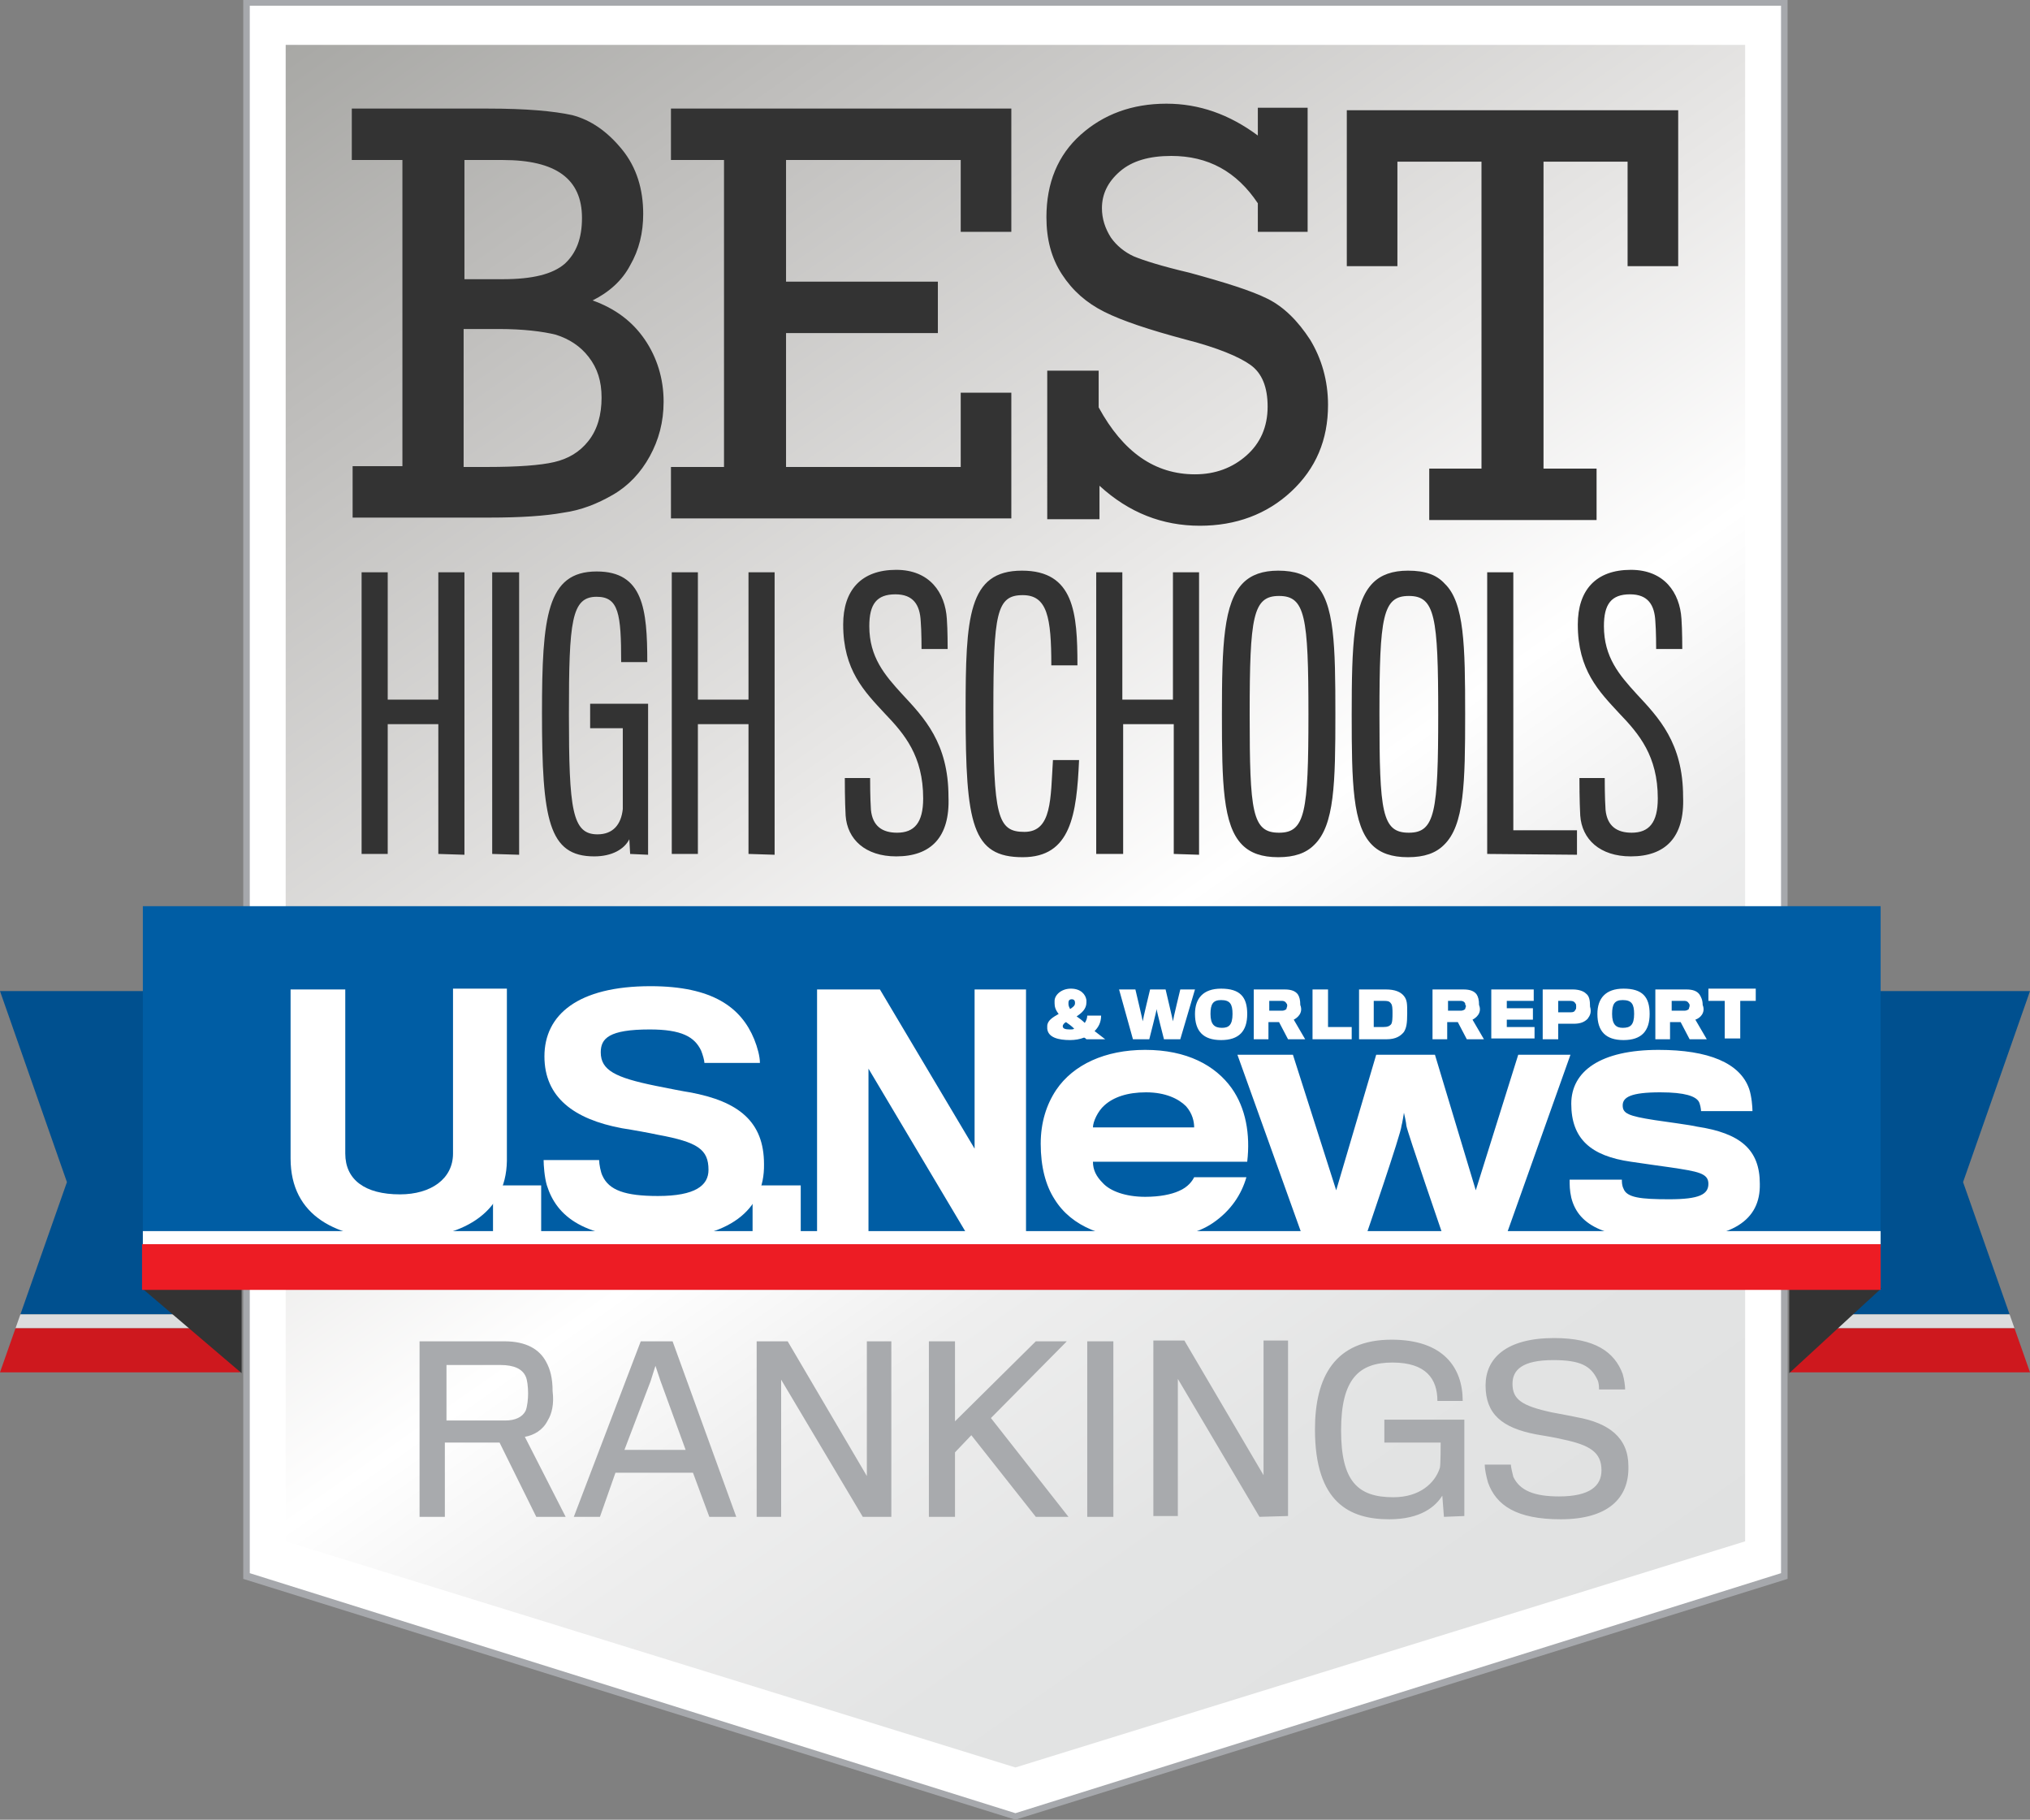 <svg xmlns="http://www.w3.org/2000/svg" xml:space="preserve" id="Layer_1" x="0" y="0" style="enable-background:new 0 0 248.7 222.9" version="1.1" viewBox="0 0 248.7 222.9"><rect x="0" y="0" width="248.7" height="222.9" fill="#808080" stroke="none"/><style>.st0{fill:#fff}.st4{fill:#333}.st5{fill:#00508f}.st6{fill:#dcddde}.st7{fill:#ce181e}</style><path d="M30.2 193V.4h188.4V193l-94.2 29.5z" class="st0"/><path d="M218.2.7v192l-93.8 29.4-93.8-29.4V.7h187.6m.8-.7H29.8v193.4l94.6 29.5 94.6-29.5V0z" style="fill:#a6a8ac"/><linearGradient id="SVGID_1_" x1="51.927" x2="196.873" y1="231.152" y2="24.148" gradientTransform="matrix(1 0 0 -1 0 224.8)" gradientUnits="userSpaceOnUse"><stop offset="0" style="stop-color:#a8a8a5"/><stop offset=".149" style="stop-color:#bebdbb"/><stop offset=".443" style="stop-color:#e9e8e7"/><stop offset=".589" style="stop-color:#fff"/><stop offset=".697" style="stop-color:#eee"/><stop offset=".838" style="stop-color:#e3e4e4"/><stop offset="1" style="stop-color:#e0e1e1"/></linearGradient><path d="M213.8 5.5H35v183.3l89.4 27.7 89.4-27.7z" style="fill:url(#SVGID_1_)"/><path d="M67.1 174c-.6 1.2-1.7 1.8-2.8 2l5 9.8h-3.6l-4.5-9.1h-6.7v9.1h-3.1v-21.5h10.4c2.7 0 4.3 1 5.1 2.5.5.9.8 2 .8 3.6.2 1.6-.1 2.8-.6 3.6zm-2.7-5.4c-.4-.9-1.4-1.4-3.1-1.4h-6.6v6.8h7.2c1.2 0 2.1-.4 2.5-1.2.2-.5.3-1.4.3-2.1 0-.8-.1-1.7-.3-2.1zm9.1 17.2h-3.2l8.2-21.5h3.9l7.8 21.5h-3.3l-2-5.4h-9.5l-1.9 5.4zm7.4-16.7-.6-1.8-.6 1.9-3.2 8.4H84l-3.1-8.5zm24.8 16.7-10-16.8v16.8h-3v-21.5h3.8l9.7 16.5v-16.5h3v21.5h-3.5zm21.2 0-7.9-10-2 2.1v7.9h-3.2v-21.5h3.2v9.8l9.9-9.8h3.8l-9.3 9.4 9.5 12.1h-4zm6.3 0v-21.5h3.2v21.5h-3.2zm21.1 0-10-16.9v16.8h-3v-21.5h3.8l9.7 16.5v-16.5h3v21.5l-3.5.1zm22.6 0-.2-2.6c-.8 1.3-2.6 2.9-6.5 2.9-4.8 0-9.1-2-9.1-11 0-6.4 2.4-11 9.4-11 6.3 0 8.7 3.4 8.7 7.5h-3.1c0-2.7-1.4-4.7-5.5-4.7s-6.3 2-6.3 8.3c0 6.2 2 8.2 6.4 8.2 3.2 0 5.1-1.7 5.7-3.6.1-.3.1-2.9.1-3.1h-6.9v-2.8h9.8v11.8l-2.5.1zm14.3.3c-5.4 0-7.9-1.7-8.9-4.5-.2-.7-.4-1.6-.4-2.2h3.2c0 .3.2 1.1.3 1.5.8 1.7 2.6 2.4 5.6 2.4 3.8 0 5.2-1.3 5.2-3.2 0-2.2-1.4-3.1-4.8-3.8-.8-.2-2-.4-3.2-.6-4.2-.8-6.2-2.5-6.2-6 0-3.3 2.5-5.8 8.4-5.8 5 0 7.4 1.7 8.4 4.4.2.7.3 1.5.3 1.9h-3.2c0-.3 0-.8-.2-1.2-.8-1.7-2.1-2.4-5.4-2.4-3.8 0-5 1.2-5 2.9 0 1.9 1.1 2.7 4.8 3.5 1 .2 2.2.4 3.1.6 3.9.7 6.3 2.5 6.3 6 .1 4-2.6 6.5-8.3 6.5z" style="fill:#a8aaad"/><path d="M53.7 104.6V88.7h-6.2v15.9h-3.2V70.1h3.2v15.6h6.2V70.1h3.2v34.6l-3.2-.1zm6.6 0V70.1h3.3v34.6l-3.3-.1zm16.9 0-.1-1.8c-.6 1.2-2.1 2.1-4.3 2.1-5.6 0-6.4-4.5-6.4-17.5 0-11.9.6-17.4 6.7-17.4 5.7 0 6.2 4.6 6.2 11.1h-3.2c0-5.9-.3-8-3-8-3.1 0-3.4 3-3.4 14.4 0 11.7.4 14.7 3.5 14.7 1.9 0 2.9-1.2 3.1-3.1v-9.9h-4v-3h7.1v18.5l-2.2-.1zm14.5 0V88.7h-6.2v15.9h-3.2V70.1h3.2v15.6h6.2V70.1h3.2v34.6l-3.2-.1zm18.1.3c-3.8 0-6-2.1-6.2-5-.1-1.7-.1-4.3-.1-4.6h3.1c0 .4 0 2.4.1 3.9.2 2 1.4 2.8 3.2 2.8 2.1 0 3.2-1.2 3.2-4.2 0-5.2-2.3-7.9-4.7-10.4-2.5-2.7-5.1-5.3-5.1-10.9 0-4.2 2.2-6.7 6.5-6.7 4.1 0 6 2.8 6.2 6 .1 1.3.1 3.6.1 3.7h-3.2c0-.1 0-2.2-.1-3.4-.1-2-.9-3.3-3.1-3.3-2.3 0-3.2 1.2-3.2 3.9 0 3.8 1.9 6 4 8.3 2.7 2.9 5.7 6 5.7 12.6.2 5-2.2 7.3-6.4 7.3zm15.5.1c-6.2 0-7-4-7-17.9 0-11.5.3-17.2 6.9-17.2 6.4 0 6.8 5.2 6.8 11.6h-3.2c0-5.9-.5-8.6-3.5-8.6-3.2 0-3.6 2.2-3.6 14.1 0 13 .5 14.9 3.8 14.9 3.4 0 3.2-4.1 3.5-8.8h3.2c-.3 6.7-1 11.9-6.9 11.9zm18.5-.4V88.7h-6.2v15.9h-3.3V70.1h3.2v15.6h6.2V70.1h3.2v34.6l-3.1-.1zm17.3-33.1c2.4 2.3 2.5 7.6 2.5 16s-.1 13.6-2.6 16c-1 1-2.4 1.5-4.4 1.5s-3.4-.5-4.4-1.5c-2.4-2.4-2.5-7.6-2.5-16 0-8.5.2-13.7 2.6-16.1 1-1 2.4-1.5 4.3-1.5 2 0 3.5.5 4.5 1.6zm-.8 16c0-12-.4-14.5-3.6-14.5s-3.6 2.5-3.6 14.5.3 14.5 3.6 14.5c3.2 0 3.6-2.5 3.6-14.5zm16.7-16c2.4 2.3 2.5 7.6 2.5 16s-.1 13.6-2.6 16c-1 1-2.4 1.5-4.4 1.5s-3.4-.5-4.4-1.5c-2.4-2.4-2.5-7.6-2.5-16 0-8.5.2-13.7 2.6-16.1 1-1 2.4-1.5 4.3-1.5 2.1 0 3.5.5 4.5 1.6zm-.8 16c0-12-.4-14.5-3.6-14.5s-3.6 2.5-3.6 14.5.3 14.5 3.6 14.5c3.2 0 3.6-2.5 3.6-14.5zm6 17.1V70.1h3.2v31.6h7.8v3l-11-.1zm17.6.3c-3.8 0-6-2.1-6.2-5-.1-1.7-.1-4.3-.1-4.6h3.1c0 .4 0 2.4.1 3.9.2 2 1.4 2.8 3.2 2.8 2.1 0 3.2-1.2 3.2-4.2 0-5.2-2.3-7.9-4.7-10.4-2.5-2.7-5.1-5.3-5.1-10.9 0-4.2 2.2-6.7 6.5-6.7 4.1 0 6 2.8 6.2 6 .1 1.3.1 3.6.1 3.7h-3.2c0-.1 0-2.2-.1-3.4-.1-2-.9-3.3-3.1-3.3-2.3 0-3.2 1.2-3.2 3.9 0 3.8 1.9 6 4 8.3 2.7 2.9 5.7 6 5.7 12.6.2 5-2.2 7.3-6.4 7.3zM49.3 57.2V19.6h-6.2v-6.3h16.7c4.6 0 8 .3 10.3.8 2.3.6 4.3 2 6.1 4.2 1.8 2.2 2.6 4.9 2.6 7.9 0 2.3-.5 4.4-1.6 6.3-1 1.9-2.6 3.3-4.6 4.3 2.8 1 4.9 2.6 6.4 4.8 1.5 2.2 2.3 4.8 2.3 7.6 0 2.5-.6 4.7-1.7 6.7s-2.6 3.6-4.5 4.7-3.9 1.9-6.1 2.2c-2.2.4-5.2.6-9 .6H43.2v-6.3h6.1v.1zm7.6-23h4.7c3.6 0 6.1-.6 7.6-1.9 1.4-1.3 2.1-3.1 2.1-5.6 0-4.8-3.2-7.1-9.7-7.1h-4.7v14.6zm0 23h2.8c3.7 0 6.5-.2 8.2-.6s3.1-1.2 4.2-2.6c1.1-1.4 1.6-3.2 1.6-5.3 0-2-.5-3.6-1.6-5-1-1.3-2.4-2.2-4-2.7-1.6-.4-4-.7-7-.7h-4.3v16.9h.1zm31.8 0V19.6h-6.5v-6.3h41.7v15.1h-6.2v-8.8H96.3v14.9h18.6v6.3H96.3v16.4h21.4v-9.1h6.2v15.4H82.2v-6.3h6.5zm39.6 6.4V45.4h6.3v4.5c3 5.5 6.9 8.2 11.8 8.2 2.5 0 4.6-.8 6.3-2.3s2.6-3.5 2.6-6c0-2.4-.7-4.1-2.1-5.1-1.4-1-4-2.1-7.9-3.1-4.5-1.2-7.8-2.3-10-3.4s-3.9-2.6-5.2-4.6-1.9-4.3-1.9-7c0-4.2 1.4-7.6 4.2-10.1s6.3-3.8 10.5-3.8c4 0 7.7 1.3 11.2 3.9v-3.4h6.1v15.2h-6.1v-3.5c-2.6-3.9-6.1-5.8-10.6-5.8-2.7 0-4.8.6-6.3 1.9-1.5 1.3-2.2 2.8-2.2 4.5 0 1.3.4 2.5 1.1 3.6.7 1 1.7 1.8 2.8 2.3 1.2.5 3.4 1.2 6.8 2 4.4 1.2 7.6 2.2 9.6 3.2s3.7 2.7 5.2 5c1.4 2.3 2.2 5 2.2 8 0 4.3-1.5 7.8-4.5 10.6s-6.8 4.2-11.2 4.2c-4.6 0-8.7-1.6-12.3-4.9v4.1h-6.4zm53.2-6.2V19.8h-10.3v12.8H165V13.5h40.6v19.1h-6.2V19.8h-10.3v37.6h6.5v6.3h-20.5v-6.3h6.4z" class="st4"/><path d="M0 121.4h29.4V161H2.5l5.7-16.2z" class="st5"/><path d="M29.4 162.7H1.9l.6-1.7h26.9z" class="st6"/><path d="M29.4 168.1H0l1.9-5.4h27.5z" class="st7"/><path d="M248.7 121.4h-29.4V161h26.9l-5.7-16.2z" class="st5"/><path d="M219.3 162.7h27.5l-.6-1.7h-26.9z" class="st6"/><path d="M219.3 168.1h29.4l-1.9-5.4h-27.5z" class="st7"/><path d="M29.6 157.8v10.4l-12.2-10.4zm189.6 0v10.4l11.3-10.4z" class="st4"/><path d="M17.5 111h212.9v41.5H17.5z" style="fill:#005da4"/><g id="U.S.News_4_"><path d="M48.8 151.8c-7.5 0-13.2-2.8-13.2-9.9v-20.7h6.7v20.1c0 3.2 2.4 5 6.7 5 3.8 0 6.5-1.9 6.5-5v-20.2h6.6v21.1c-.1 6.5-5.6 9.6-13.3 9.6z" class="st0"/><path d="M60.4 151.4v-6.2h5.9v6.2h-5.9zm20.2.4c-9.1 0-12.4-2.8-13.6-6.6-.3-1-.4-2.5-.4-3.1h6.8c0 .5.2 1.5.4 1.9.8 1.8 2.8 2.5 6.8 2.5 4.6 0 6.2-1.3 6.2-3.2 0-2.5-1.3-3.4-6.2-4.3-.9-.2-3.1-.6-4.4-.8-5.9-1.1-9.5-3.8-9.5-8.8 0-5.1 4.1-8.6 13-8.6 7.6 0 11.1 2.6 12.7 6.5.4 1 .7 2.1.7 2.9h-6.8c0-.3-.2-1-.4-1.5-.8-1.7-2.4-2.6-6.3-2.6-5 0-6 1.1-6 2.8 0 2.2 1.8 3.1 6.7 4.1 1.5.3 3.5.7 4.2.8 6 1.1 9.1 3.6 9.1 8.8.1 5.6-4.3 9.2-13 9.2z" class="st0"/><path d="M92.2 151.4v-6.2h5.9v6.2h-5.9zm26.4 0-12.2-20.5v20.5h-6.3v-30.2h7.7l11.6 19.5v-19.5h6.3v30.2h-7.1zm30-1.6c-1.9 1.3-4.7 2-8.3 2-4.9 0-9-1.5-11.1-4.9-1.1-1.7-1.7-4-1.7-6.8 0-2.6.7-4.8 1.9-6.6 2.1-3.1 6-4.9 10.9-4.9 5.1 0 8.6 1.9 10.6 4.7 1.7 2.4 2.3 5.6 1.9 9h-18.9c0 1 .4 1.8 1.2 2.6.9 1 2.8 1.7 5.2 1.7 1.8 0 3.2-.3 4.1-.7 1.2-.5 1.7-1.3 1.9-1.7h6.4c-.6 2.1-1.9 4.1-4.1 5.6zm-3.3-14.3c-.9-.9-2.5-1.7-4.9-1.7-2.3 0-4 .6-5.1 1.6-.8.7-1.4 2-1.4 2.7h12.4c0-.7-.2-1.7-1-2.6zm39.2 15.9h-7.7s-4.4-12.8-4.5-13.5c0-.3-.3-1.6-.3-1.6s-.2 1.3-.3 1.6c0 .8-4.4 13.6-4.4 13.6h-7.7l-8-22.3h6.8l5.3 16.6 4.9-16.6h7.2l5 16.6 5.2-16.6h6.4l-7.9 22.2zm20 .4c-7.5 0-11.1-1.5-12-5.1-.2-.9-.2-1.5-.2-2.2h6.4c0 .3 0 .7.2 1.1.4 1.1 2.1 1.3 5.6 1.3 3.7 0 4.8-.6 4.8-1.9 0-1.3-1.3-1.5-4.6-2-.8-.1-3.5-.5-4.9-.7-4.9-.7-7.3-2.8-7.3-7.1 0-4 3.6-6.6 10.7-6.6 6.1 0 10 1.6 11.1 4.8.3.9.4 2.2.4 2.7h-6.3c0-.2-.1-.9-.3-1.2-.4-.6-1.6-1.1-4.7-1.1-3.6 0-4.6.6-4.6 1.6s.7 1.3 3.9 1.8c1.3.2 4.4.6 5.2.8 5.3.8 7.7 2.8 7.7 7 .1 4.5-3.4 6.8-11.1 6.8z" class="st0"/></g><path id="_x26__World_Report_4_" d="M132.9 125.3c.2-.3.3-.6.3-.9h1.7c0 .8-.3 1.4-.8 1.9.4.3.9.7 1.3 1h-2.3c-.1-.1-.2-.2-.3-.2-.5.2-1.1.3-1.7.3-1.4 0-2.7-.3-2.8-1.4v-.3c0-.7.7-1.1 1.4-1.5-.4-.5-.5-.9-.5-1.3v-.3c0-.7.8-1.5 2-1.5s1.8.7 1.9 1.4v.3c0 .8-.6 1.3-1.2 1.7.3.2.7.5 1 .8zm-2.7.4c0 .3.3.4.9.4.2 0 .4 0 .5-.1-.3-.3-.7-.6-1-.8-.2.1-.4.3-.4.5zm1.5-2.8v-.1c0-.2-.1-.4-.4-.4-.3 0-.4.2-.4.4v.2c0 .2.1.4.2.6.3-.2.6-.4.6-.7zm12.9 4.4h-2s-.9-3.5-.9-3.7c0 .2-.9 3.7-.9 3.7h-2l-1.7-6.1h2s.9 3.8.9 3.9c0-.2.9-3.9.9-3.9h1.9s.9 3.8.9 3.9c0-.2.9-3.9.9-3.9h1.8l-1.8 6.1zm8.2-3.1c0 2.1-1 3.2-3.2 3.2s-3.2-1.1-3.2-3.2c0-1.9 1-3.1 3.2-3.1 2.3 0 3.2 1 3.2 3.1zm-1.8 0c0-1.2-.3-1.7-1.4-1.7-1 0-1.3.5-1.3 1.7 0 1.3.5 1.7 1.4 1.7.8 0 1.3-.3 1.3-1.7zm8.2.1c-.2.3-.5.5-.7.6l1.4 2.4h-2.1l-1.1-2.1h-1.3v2.1h-1.8v-6.1h3.8c.8 0 1.3.2 1.6.6.2.3.3.7.3 1.3.2.5.1.9-.1 1.2zm-1.6-1.4c-.1-.2-.3-.3-.5-.3h-1.6v1.2h1.6c.2 0 .4-.1.5-.2 0-.1.1-.3.1-.4 0-.1 0-.2-.1-.3zm3.2 4.4v-6.1h1.9v4.6h2.9v1.5h-4.8zm9.1 0h-3.4v-6.1h3.3c1.1 0 1.8.3 2.2.8s.4 1 .4 2.1c0 1.3-.1 1.8-.4 2.3-.4.5-1 .9-2.1.9zm.7-3.2c0-.4 0-1-.2-1.2-.2-.3-.5-.3-.9-.3h-1.2v3.2h1.2c.5 0 .7-.1.9-.3s.2-.9.2-1.4zm10.5.2c-.2.3-.5.5-.7.6l1.4 2.4h-2.1l-1.1-2.1h-1.3v2.1h-1.8v-6.1h3.8c.8 0 1.3.2 1.6.6.2.3.3.7.3 1.3.2.5.1.9-.1 1.2zm-1.6-1.4c-.1-.2-.3-.3-.5-.3h-1.6v1.2h1.6c.2 0 .4-.1.5-.2 0-.1.1-.3.1-.4-.1-.1-.1-.2-.1-.3zm3.2 4.4v-6.1h5.2v1.4h-3.3v.9h3.2v1.4h-3.2v.9h3.4v1.4h-5.3v.1zm11.8-2.5c-.4.4-.9.6-1.7.6h-1.9v1.9H189v-6.1h3.7c.7 0 1.3.2 1.6.5.4.3.5.8.5 1.6.2.7 0 1.1-.3 1.5zm-1.5-1.9c-.1-.2-.3-.3-.6-.3h-1.5v1.4h1.5c.4 0 .5-.1.6-.3.1-.1.1-.2.1-.4s0-.3-.1-.4zm9.1 1.3c0 2.1-1 3.2-3.2 3.2s-3.2-1.1-3.2-3.2c0-1.9 1-3.1 3.2-3.1 2.3 0 3.2 1 3.2 3.1zm-1.9 0c0-1.2-.3-1.7-1.4-1.7-1 0-1.3.5-1.3 1.7 0 1.3.5 1.7 1.3 1.7.9 0 1.4-.3 1.4-1.7zm8.3.1c-.2.3-.5.5-.8.6l1.4 2.4H207l-1.1-2.1h-1.3v2.1h-1.8v-6.1h3.8c.8 0 1.3.2 1.6.6.2.3.4.7.4 1.3.2.5.1.9-.1 1.2zm-1.6-1.4c-.1-.2-.3-.3-.5-.3h-1.6v1.2h1.6c.2 0 .4-.1.5-.2 0-.1.1-.3.1-.4 0-.1 0-.2-.1-.3zm6.3-.3v4.6h-1.9v-4.6h-2v-1.5h5.8v1.5h-1.9z" class="st0"/><path d="M17.5 150.8h212.9v2H17.5z" class="st0"/><path d="M17.4 152.4h213v5.6h-213z" style="fill:#ed1c24"/></svg>